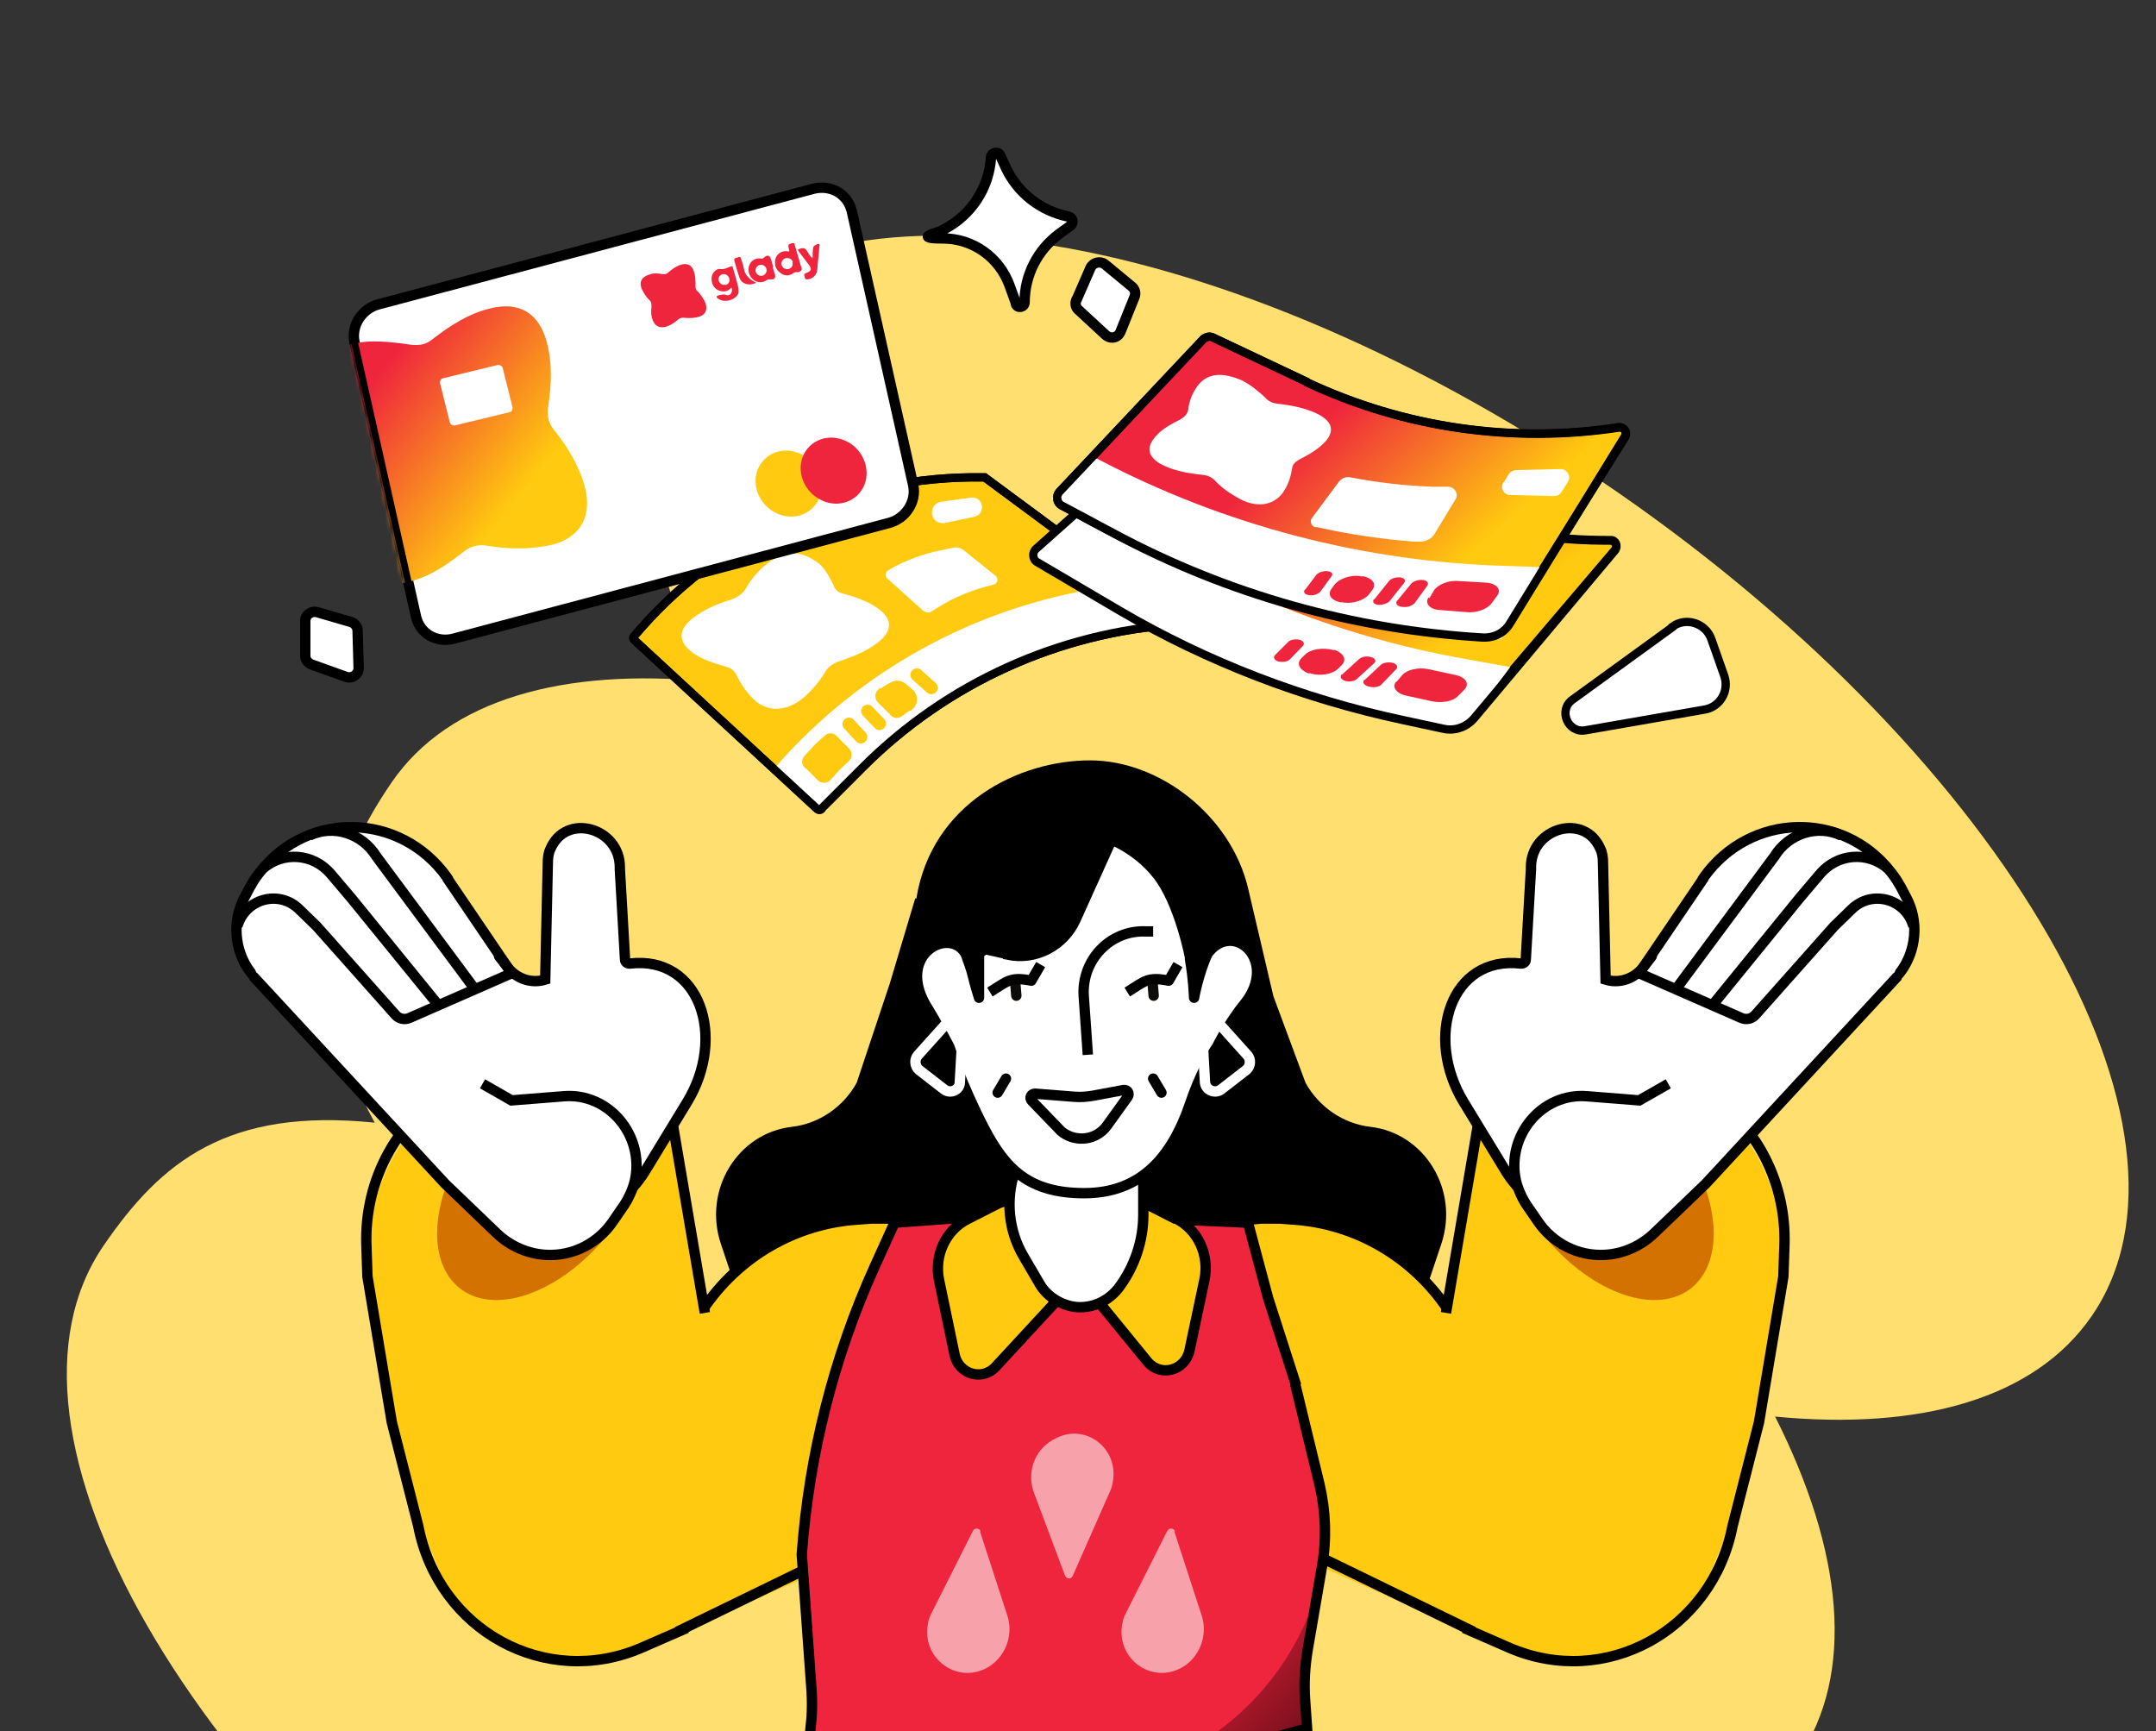 <?xml version="1.0" encoding="UTF-8"?>
<svg xmlns="http://www.w3.org/2000/svg" xmlns:xlink="http://www.w3.org/1999/xlink" version="1.1" viewBox="0 0 416 334">
  <rect x="0" y="0" width="416" height="334" fill="#333333" stroke="none"/>
  <defs>
    <style>
      .cls-1, .cls-2, .cls-3, .cls-4, .cls-5, .cls-6, .cls-7, .cls-8, .cls-9, .cls-10, .cls-11 {
        fill: none;
      }

      .cls-12 {
        mask: url(#mask);
      }

      .cls-13, .cls-14, .cls-3, .cls-4, .cls-8, .cls-15, .cls-16, .cls-9, .cls-17, .cls-11 {
        stroke-linecap: round;
      }

      .cls-13, .cls-3, .cls-18 {
        stroke: #ffca0f;
      }

      .cls-13, .cls-19, .cls-20, .cls-18, .cls-21 {
        fill: #ffca0f;
      }

      .cls-13, .cls-20, .cls-7, .cls-15, .cls-16, .cls-9, .cls-18, .cls-22 {
        stroke-width: 1.6px;
      }

      .cls-23 {
        fill: #ffdf70;
      }

      .cls-2, .cls-14, .cls-24, .cls-4, .cls-20, .cls-5, .cls-6, .cls-7, .cls-15, .cls-16, .cls-9, .cls-17, .cls-21, .cls-25, .cls-11, .cls-22, .cls-26 {
        stroke: #000;
      }

      .cls-2, .cls-14, .cls-24, .cls-4, .cls-6, .cls-8, .cls-17, .cls-10, .cls-21, .cls-25, .cls-11 {
        stroke-width: 2px;
      }

      .cls-14, .cls-4, .cls-6, .cls-15, .cls-16, .cls-9, .cls-17 {
        stroke-linejoin: round;
      }

      .cls-14, .cls-27, .cls-17, .cls-25, .cls-22, .cls-26 {
        fill: #fff;
      }

      .cls-3 {
        stroke-width: 2.5px;
      }

      .cls-28 {
        fill: #ef243d;
      }

      .cls-29 {
        fill: url(#Dégradé_sans_nom_3-2);
      }

      .cls-5, .cls-26 {
        stroke-width: 1.3px;
      }

      .cls-30 {
        fill: #f7a1ab;
      }

      .cls-31, .cls-17 {
        fill-rule: evenodd;
      }

      .cls-8 {
        stroke: #0d0c0b;
      }

      .cls-32 {
        fill: url(#Dégradé_sans_nom);
      }

      .cls-15 {
        fill: url(#Dégradé_sans_nom_4);
      }

      .cls-16 {
        fill: url(#Dégradé_sans_nom_3);
      }

      .cls-10 {
        stroke: #fff;
      }

      .cls-33 {
        fill: #d37200;
      }

      .cls-34 {
        clip-path: url(#clippath);
      }
    </style>
    <clipPath id="clippath">
      <rect class="cls-1" x="0" y="0" width="416" height="334"/>
    </clipPath>
    <linearGradient id="Dégradé_sans_nom" data-name="Dégradé sans nom" x1="253.7" y1="-13.9" x2="222.6" y2="14.6" gradientTransform="translate(0 333.9) scale(1 -1)" gradientUnits="userSpaceOnUse">
      <stop offset="0" stop-color="#500811"/>
      <stop offset="1" stop-color="#ef243d"/>
    </linearGradient>
    <linearGradient id="Dégradé_sans_nom_3" data-name="Dégradé sans nom 3" x1="249.8" y1="236.7" x2="271.5" y2="204.7" gradientTransform="translate(0 333.9) scale(1 -1)" gradientUnits="userSpaceOnUse">
      <stop offset="0" stop-color="#ef243d"/>
      <stop offset="1" stop-color="#ffca0f"/>
    </linearGradient>
    <linearGradient id="Dégradé_sans_nom_4" data-name="Dégradé sans nom 4" x1="252.6" y1="250.8" x2="278.7" y2="222.3" gradientTransform="translate(0 333.9) scale(1 -1)" gradientUnits="userSpaceOnUse">
      <stop offset="0" stop-color="#ef243d"/>
      <stop offset="1" stop-color="#ffca0f"/>
    </linearGradient>
    <mask id="mask" x="59.9" y="35.5" width="117" height="88.6" maskUnits="userSpaceOnUse">
      <g id="mask0_6228_22470">
        <path class="cls-26" d="M164.3,40.6h0,0c-.8-3.2-4-5-7.3-4.2h0s-83.9,22.3-83.9,22.3c0,0,0,0,0,0-3.2.8-5.4,4.1-4.7,7.3h0s11.9,53.1,11.9,53.1h0s0,0,0,0c.8,3.2,4,5,7.3,4.1h0s83.9-22.3,83.9-22.3c0,0,0,0,0,0,3.2-.8,5.4-4.1,4.7-7.3h0s-11.9-53.1-11.9-53.1Z"/>
      </g>
    </mask>
    <linearGradient id="Dégradé_sans_nom_3-2" data-name="Dégradé sans nom 3" x1="71.2" y1="260.1" x2="99.6" y2="237.5" gradientTransform="translate(.1 333.8) scale(1 -1)" xlink:href="#Dégradé_sans_nom_3"/>
  </defs>
  <!-- Generator: Adobe Illustrator 28.7.1, SVG Export Plug-In . SVG Version: 1.2.0 Build 142)  -->
  <g>
    <g id="Calque_1">
      <g class="cls-34">
        <g>
          <path class="cls-23" d="M136.6,131.5c-13.1-25.9-15.6-49.6-4.4-66,24.5-35.7,105.1-22.4,180.1,29.6,75,52,115.8,123.1,91.3,158.8-11,16-33.2,22.1-61.1,19.4,13.1,25.9,15.6,49.6,4.4,66-11.1,16.2-33.7,22.3-62.1,19.3,15,27.5,18.3,52.9,6.5,70-24.5,35.7-105.1,22.4-180.1-29.6C36.4,347.1-4.5,276,20,240.3c11.1-16.2,23.9-26.6,52.3-23.7-15-27.5-8.5-48.5,3.3-65.7,11-16,33.2-22.1,61.1-19.4Z"/>
          <path class="cls-31" d="M176.6,173.3l-4.9,16.4-6.4,19.2c-2.6,4.7-7.3,7.9-12.5,8.5-10.5,1.2-17.2,12.2-13.7,22.6l6.3,18.8h126.4l6.3-18.8c3.5-10.4-3.2-21.4-13.7-22.6-5.2-.6-9.9-3.8-12.5-8.5l-6.2-16.7-4.9-20.9c-3.3-13.8-16.9-24.6-30.5-24.6s-30.5,8.2-33.5,26.7Z"/>
          <path class="cls-19" d="M247,234.8l-8,.9c-9.8,1.1-16.9,10.2-15.9,20.3.3,2.7,1.1,5.4,2.6,7.7l14.6,24.2c4.2,7,10.4,12.5,17.8,15.8l25.5,11.2,12.2,5c3.3,1.4,7,1.3,10.3-.2,7.9-3.6,10.6-13.7,5.7-20.9l-15.1-22.2-22.6-29.6c-4.3-5.7-10.4-9.7-17.2-11.4l-1.1-.3c-2.8-.7-5.8-.9-8.7-.6Z"/>
          <path class="cls-2" d="M313.2,299.5l-17.2-21.9-16.6-24.9c-6.8-10.2-17.8-16.6-29.8-17.4l-2.7-.2c-1.2,0-2.4,0-3.6,0l-3.1.3c-9.6,1-16.8,9.5-16.7,19.4h0c0,3.4.9,6.7,2.6,9.6l11.8,20.3c4,6.8,9.8,12.3,16.8,15.7l29.6,14.4"/>
          <path class="cls-19" d="M316.1,203l-4.7-2.4c-5.8-3-12.6-2.5-18,1.1-4.1,2.8-6.9,7.1-7.8,12.1l-7,38.4-4.8,15.9c-3,9.9-2.2,20.6,2.1,30.1l2.6,5.7c4.1,8.9,12.1,15.2,21.4,16.7,12.7,2.1,25-4.9,30.1-17.1l4.3-10.4c1.1-2.8,2-5.6,2.5-8.6l3.8-21.3,2.5-10.9c3.6-15.6-2.2-32-14.7-41.6l-12.4-7.5Z"/>
          <path class="cls-2" d="M279,253.3l6.7-39.4c.9-5,3.7-9.5,7.8-12.2h0c5.3-3.6,12.1-4,17.8-1.1l4.8,2.4,10.7,6.3h0c11.2,5.9,18,18.1,17.5,31.1l-.2,5.9-4.7,28.1-5.1,20h0c-3.9,20.2-24.6,31.5-43.1,23.5l-8.7-3.8"/>
          <path class="cls-33" d="M293.5,207.5c-6.7,5.9-4.7,19.8,4.5,31,9.2,11.2,22,15.6,28.7,9.7,6.7-5.9,4.7-19.8-4.5-31-9.2-11.2-22-15.6-28.7-9.7Z"/>
          <path class="cls-25" d="M328.6,169.6l-11.8,17.4c-3.5,5.1-3.6,11.8-.4,16.9,4.4,6.9,13.3,8.9,20.2,4.4l26.8-17.7c1.3-.9,2.4-1.9,3.4-3.2,3-4.1,3.4-9.7,1.1-14.1l-1.1-2.1c-.5-.9-1-1.7-1.6-2.5l-.4-.5c-9.3-11.9-27.1-11.4-36,1l-.2.3Z"/>
          <path class="cls-27" d="M279.8,206.8l11.4,20.2c1.6,2.8,3.9,5,6.7,6.5,7.8,4,17.3,1.1,21.8-6.8l8.4-14.9c1-1.7,1.6-3.6,1.9-5.6,1.5-10.9-8-19.8-18.4-17.1l-1.1.3-1.1-23.2c0-.8-.2-1.6-.5-2.4-2.8-6.7-12.4-5-13,2.2v1.1c0,0-1.9,18.8-1.9,18.8-11.3-1.9-19.8,10.7-14,20.9Z"/>
          <path class="cls-11" d="M311.8,240.6l-12.3-6.4c-3.8-2-7.1-5-9.3-8.8l-7.8-12.8c-7.6-12.5-2.5-28.3,11.1-26.7.5,0,.9-.3.9-.8l1-17.4v-.4c0-7.6,10.4-10.6,13.4-3.5h0c.4.8.5,1.8.5,2.8l.5,22.4h0c2.6.8,5.4-.1,7.2-2.3l1.7-2.2"/>
          <path class="cls-27" d="M290.6,216.5v2.2c.2,3.7,1.2,7.2,3,10.4l3.5,6c2.7,4.7,7.6,7.4,12.9,7.1,3.4-.2,6.5-1.6,9-4l10.1-9.7,35.1-38.6c.7-.8,1.2-1.7,1.5-2.7l1.2-4.2c1.4-5.1-4.6-8.8-8.4-5.1l-20.5,19.8c-1.8,1.8-4.3,2.5-6.8,2.1l-3-.5-3.4-.6-3.4-.6-8.8-1.5c-3.2-.6-6.5-.3-9.6.9-7.7,2.9-12.7,10.6-12.4,19Z"/>
          <path class="cls-2" d="M366.2,188.3l-37.1,40.1-9.9,9.5c-2.6,2.5-6,4-9.5,4.2h0c-5.2.3-10.1-2.2-13-6.5l-2.2-3.2c-.9-1.4-1.6-3-2-4.6h0c-1.9-8.7,5-17,13.7-16.3l10.1.8,5.6-3.2"/>
          <path class="cls-2" d="M369.2,178.7h0c-1.5-5.3-8-7.1-11.9-3.3l-3.4,3.3-15.2,17.1c-.7.8-1.8,1-2.7.6l-20.1-8.8"/>
          <path class="cls-2" d="M364.3,167.6h0c-3.9-3.4-9.8-3-13.2,1.1l-3.9,4.6-16.6,20.4"/>
          <path class="cls-2" d="M355.3,161.2h0c-4.6-2.2-10.2-.4-12.9,4h0l-18.7,25.2"/>
          <path class="cls-19" d="M168,234.8l8,.9c9.8,1.1,16.9,10.2,15.9,20.3-.3,2.7-1.1,5.4-2.6,7.7l-14.6,24.2c-4.2,7-10.4,12.5-17.8,15.8l-25.5,11.2-12.2,5c-3.3,1.4-7,1.3-10.3-.2-7.9-3.6-10.6-13.7-5.7-20.9l15.1-22.2,22.6-29.6c4.3-5.7,10.4-9.7,17.2-11.4l1.1-.3c2.8-.7,5.8-.9,8.7-.6Z"/>
          <path class="cls-2" d="M101.8,299.5l17.2-21.9,16.6-24.9c6.8-10.2,17.8-16.6,29.8-17.4l2.7-.2c1.2,0,2.4,0,3.6,0l3.1.3c9.6,1,16.8,9.5,16.7,19.4h0c0,3.4-.9,6.7-2.6,9.6l-11.8,20.3c-4,6.8-9.8,12.3-16.8,15.7l-29.6,14.4"/>
          <path class="cls-19" d="M98.9,203l4.7-2.4c5.8-3,12.6-2.5,18,1.1,4.1,2.8,6.9,7.1,7.8,12.1l7,38.4,4.8,15.9c3,9.9,2.2,20.6-2.1,30.1l-2.6,5.7c-4.1,8.9-12.1,15.2-21.4,16.7-12.7,2.1-25-4.9-30.1-17.1l-4.3-10.4c-1.1-2.8-2-5.6-2.5-8.6l-3.8-21.3-2.5-10.9c-3.6-15.6,2.2-32,14.7-41.6l12.4-7.5Z"/>
          <path class="cls-2" d="M136,253.3l-6.7-39.4c-.9-5-3.7-9.5-7.8-12.2h0c-5.3-3.6-12.1-4-17.8-1.1l-4.8,2.4-10.7,6.3h0c-11.2,5.9-18,18.1-17.5,31.1l.2,5.9,4.7,28.1,5.1,20h0c3.9,20.2,24.6,31.5,43.1,23.5l8.7-3.8"/>
          <path class="cls-33" d="M121.5,207.5c6.7,5.9,4.7,19.8-4.5,31s-22,15.6-28.7,9.7c-6.7-5.9-4.7-19.8,4.5-31,9.2-11.2,22-15.6,28.7-9.7Z"/>
          <path class="cls-25" d="M86.4,169.6l11.8,17.4c3.5,5.1,3.6,11.8.4,16.9-4.4,6.9-13.3,8.9-20.2,4.4l-26.8-17.7c-1.3-.9-2.4-1.9-3.4-3.2-3-4.1-3.4-9.7-1.1-14.1l1.1-2.1c.5-.9,1-1.7,1.6-2.5l.4-.5c9.3-11.9,27.1-11.4,36,1l.2.3Z"/>
          <path class="cls-27" d="M135.2,206.8l-11.4,20.2c-1.6,2.8-3.9,5-6.7,6.5-7.8,4-17.3,1.1-21.8-6.8l-8.4-14.9c-1-1.7-1.6-3.6-1.9-5.6-1.5-10.9,8-19.8,18.4-17.1l1.1.3,1.1-23.2c0-.8.2-1.6.5-2.4,2.8-6.7,12.4-5,13,2.2v1.1c0,0,1.9,18.8,1.9,18.8,11.3-1.9,19.8,10.7,14,20.9Z"/>
          <path class="cls-11" d="M103.2,240.6l12.3-6.4c3.8-2,7.1-5,9.3-8.8l7.8-12.8c7.6-12.5,2.5-28.3-11.1-26.7-.5,0-.9-.3-.9-.8l-1-17.4v-.4c0-7.6-10.4-10.6-13.4-3.5h0c-.4.8-.5,1.8-.5,2.8l-.5,22.4h0c-2.6.8-5.4-.1-7.2-2.3l-1.7-2.2"/>
          <path class="cls-27" d="M124.4,216.5v2.2c-.2,3.7-1.2,7.2-3,10.4l-3.5,6c-2.7,4.7-7.6,7.4-12.9,7.1-3.3-.2-6.5-1.6-9-4l-10.1-9.7-35.1-38.6c-.7-.8-1.2-1.7-1.5-2.7l-1.2-4.2c-1.4-5.1,4.6-8.8,8.4-5.1l20.5,19.8c1.8,1.8,4.3,2.5,6.8,2.1l3-.5,3.4-.6,3.4-.6,8.8-1.5c3.2-.6,6.5-.3,9.6.9,7.7,2.9,12.7,10.6,12.4,19Z"/>
          <path class="cls-2" d="M48.8,188.3l37.1,40.1,9.9,9.5c2.6,2.5,6,4,9.5,4.2h0c5.2.3,10.1-2.2,13-6.5l2.2-3.2c.9-1.4,1.6-3,2-4.6h0c1.9-8.7-5-17-13.7-16.3l-10.1.8-5.6-3.2"/>
          <path class="cls-2" d="M45.8,178.7h0c1.5-5.3,8-7.1,11.9-3.3l3.4,3.3,15.2,17.1c.7.8,1.8,1,2.7.6l20.1-8.8"/>
          <path class="cls-2" d="M50.7,167.6h0c3.9-3.4,9.8-3,13.2,1.1l3.9,4.6,16.6,20.4"/>
          <path class="cls-2" d="M59.7,161.2h0c4.6-2.2,10.2-.4,12.9,4h0l18.7,25.2"/>
          <path class="cls-28" d="M249.9,267.3l-9-31.4h-7.2l-35.2-1.9-25.8,1.9-11.4,28.5c-1.1,2.9-2,5.8-2.4,8.9l-4,26.5c0,.1,0,.2,0,.3l1.9,26.3c.1,1.6.1,3.3,0,4.9l-1.9,20.9,28.6,7.4c0,0,.2,0,.2,0l26,2.2c10.6.9,21.2-1,30.9-5.5l12.9-6-1.5-21.6c-.2-3,0-6.1.4-9.1l2.9-17.3c.9-5.2.7-10.6-.6-15.7l-4.8-19.4Z"/>
          <path class="cls-30" d="M189.1,295.5l5.3,16.3c1.2,3.8-.5,8.1-4,10-6,3.2-12.8-2.1-11.3-8.8.1-.7.4-1.3.7-1.9l7.9-15.7c.3-.7,1.3-.6,1.5,0Z"/>
          <path class="cls-30" d="M226.6,295.5l5.3,16.3c1.2,3.8-.5,8.1-4,10-6,3.2-12.8-2.1-11.3-8.8.1-.7.4-1.3.7-1.9l7.9-15.7c.3-.7,1.3-.6,1.5,0Z"/>
          <path class="cls-30" d="M203,277.8h.2c5.8-3.6,12.8,1.4,11.5,8.2-.1.7-.3,1.3-.6,1.9l-7.1,16.1c-.3.7-1.2.7-1.5,0l-6-16c-1.4-3.8,0-8.1,3.5-10.1Z"/>
          <path class="cls-32" d="M251.6,328.2l2.6-21.7c-4.3,15.3-15.7,27.8-30.5,33.8,9.7-.9,13.2,12.4,4.4,16.4l-7,3.2,15.2-3.9,17.9-5.6-2.6-22.2Z"/>
          <path class="cls-2" d="M250.1,267.3l-5.4-16.8-3.9-14.6-42.4-1.9-25.8,1.9-3.9,8.6c-7.9,17.5-12.6,36.3-14,55.4,0,0,0,0,0,0l1.9,26.4c.1,1.7.1,3.3,0,5l-1.9,19.9,7.2,3.3c5.9,2.7,12.2,4.4,18.7,4.9l28.1,2.3c11.1.9,22.2-1.2,32.2-6.3l12.4-6.2-1.5-21.5c-.2-3.1,0-6.2.5-9.3l2.8-16.3c.9-5.2.7-10.6-.5-15.7l-4.7-19.4Z"/>
          <path class="cls-21" d="M226.7,235.1l-5.9-3s0,0,0,0l-5.8-1.8c-.1,0-.3,0-.5,0l-3.1,1.3c-.6.2-.6,1,0,1.3l1.2.7c2.8,1.6,4.1,5.1,3,8.2l-3.2,9.3c0,.2,0,.5.1.7l8.9,10.9c2.5,3,7.2,1.8,8.1-2.1l2.9-13.7c1-4.8-1.3-9.7-5.5-11.8Z"/>
          <path class="cls-21" d="M186.9,235.1l5.9-3s0,0,0,0l5.8-1.8c.1,0,.3,0,.5,0l3.1,1.3c.6.2.6,1,0,1.3l-.5.3c-3.1,1.7-4.3,5.8-2.7,9.1l4.3,8.6c.1.3,0,.6-.1.8l-11.1,12c-2.6,2.8-7.1,1.4-7.9-2.3l-3-14.4c-1-4.8,1.3-9.7,5.5-11.8Z"/>
          <path class="cls-25" d="M200.6,247.7l-3.1-5.3c-2.9-4.9-3.5-10.9-1.7-16.4l4.2-13.1c.3-1,.9-1.8,1.7-2.5,2.1-1.8,5.2-1.7,7.1.3l7.3,7.3c2.9,2.9,4.5,6.9,4.5,11.1v5.3c0,5-1.7,10-4.7,14-1.8,2.4-4.6,3.8-7.5,3.8s-6.2-1.7-7.8-4.5Z"/>
          <path class="cls-17" d="M229.6,185c.7,4,.8,7.5.8,7.5,0,0,.8-4.6,2.6-8.5,4.9-6.7,13.9,1.3,7.1,9.7-3.1,3.8-5.3,8.3-5.3,8.3,0,0-2.7,3.7-5.1,10.7-3.7,11-9.9,17.5-20.5,17.5s-15.2-4.6-19.4-12.7c-4.4-8.5-6.6-15.5-6.6-15.5,0,0-2-3.9-4.7-8.3-5.4-9.7,4.7-15,7.8-9.7,1.8,4.8.9,3,2.6,8.5v-8.5s9-7.1,11.5-11.3c3.8-6.5,12.3-11.4,12.3-11.4,0,0,6.2,1.8,10.6,7.4,4.4,5.5,6.4,16.4,6.4,16.4Z"/>
          <path class="cls-10" d="M182.4,197.7l-5.3,5.9c-.7.8-.6,2.1.2,2.8l4.9,3.8c1.2.9,3,.1,3-1.4l.6-10.6"/>
          <path class="cls-10" d="M235.4,197.7l5.3,5.9c.7.8.6,2.1-.2,2.8l-4.9,3.8c-1.2.9-3,.1-3.1-1.4l-.6-10.6"/>
          <path class="cls-8" d="M195.9,189.7l.2,2.4"/>
          <path class="cls-8" d="M222.4,189.7l.2,2.4"/>
          <path class="cls-6" d="M191,191.4c3.4-2.1,3.9-3,8-2.2l1.8-3.1"/>
          <path class="cls-6" d="M217.5,191.4c3.4-2.1,3.9-3,8-2.2l1.8-3.1"/>
          <path class="cls-2" d="M222.5,179.7h-1.4c-6.9-.3-12.4,5.5-12,12.4l.8,11.4"/>
          <path class="cls-24" d="M194.5,184.1l-7.7-1.7,2.5-14.6c.7-4.4,4.1-7.9,8.4-8.8l12.2-2.5c3.3-.7,5.9,2.6,4.5,5.7l-6.9,15.3c-2.3,5-7.7,7.8-13,6.7Z"/>
          <path class="cls-4" d="M194.1,208.1l-1.6,2.7"/>
          <path class="cls-4" d="M222.5,208.1l1.6,2.7"/>
          <path class="cls-2" d="M207.3,211.6l-7.6-.6c-.7,0-1.2.8-.6,1.4l5.6,5.8s0,0,0,0l.5.4c2.7,1.8,6.3,1.3,8.3-1.3l4.1-5.7c.4-.6,0-1.4-.8-1.3l-5.9,1.1c-1.2.2-2.4.3-3.6.2Z"/>
          <path class="cls-2" d="M156.1,335.2l24.7,5.7c4.2,1,8.5,1.5,12.8,1.5h22.8c2.4,0,4.8-.3,7.1-1l28.2-7.8"/>
          <path class="cls-14" d="M196.1,58.7l-1.3-3.6c-2-5.5-7.1-9.1-12.9-9.1s-1.1-1.1-.4-1.4l.7-.4c5.2-2.7,8.6-7.9,9-13.7h0c0-1.1,1.4-1.4,1.8-.5l1,2.2c2.3,5,6.8,8.5,12.2,9.6.8.2,1,1.2.4,1.7l-2.2,1.6c-4.2,3.1-6.7,8-6.7,13.2,0,1-1.4,1.3-1.7.3Z"/>
          <path class="cls-14" d="M207.7,57.9l2.7-6.2c.5-1.1,1.9-1.4,2.8-.7l5.2,4.3c.6.5.8,1.3.5,2l-2.7,6.7c-.5,1.2-1.9,1.5-2.9.6l-5.2-4.8c-.6-.5-.7-1.3-.4-2Z"/>
          <path class="cls-14" d="M58.9,126.5v-6.7c0-1.2,1.2-2,2.3-1.7l6.5,1.9c.7.2,1.3.9,1.3,1.7l.2,7.2c0,1.2-1.2,2.1-2.4,1.7l-6.7-2.4c-.7-.3-1.2-.9-1.2-1.7Z"/>
          <path class="cls-20" d="M158.6,155.9l7.9-7.9c16.2-16.2,37.8-26,60.6-27.5.4,0,.6-.6.2-.8l-37.3-27.6c0,0-.2,0-.2,0-25.3-.4-49.5,10.2-66.2,29.2l-1.3,1.5c-.2.2-.1.4,0,.6l35.4,32.7c.2.2.6.2.8,0Z"/>
          <path class="cls-27" d="M178.2,117.9l-7-6.3c-.5-.4-.4-1.2.2-1.6,3.3-1.9,6.8-3.2,10.5-3.9l1.9-.4c.8-.2,1.6,0,2.2.5l6.1,4.9c.6.5.4,1.5-.4,1.7-3.9.9-7.6,2.4-10.9,4.5l-1.1.7c-.5.3-1,.2-1.4-.1Z"/>
          <path class="cls-27" d="M187.4,96l-5.8.8c-1.9.3-2.4,2.7-.9,3.8.5.3,1,.4,1.6.3l5.7-1.2c1.4-.3,1.9-1.9,1.1-3-.4-.5-1.1-.8-1.7-.7Z"/>
          <path class="cls-27" d="M158,108.7c1,.8,2.1,2.6,2.9,4.4.3.8.9,1.2,2,1.5,2.6.7,5,1.6,6.9,3.1,2.5,2,2.3,4.2-.6,6.4-2.1,1.6-4.7,2.6-7.3,3.5-1.2.4-2,1-2.6,1.9-.9,1.5-2,3-3.5,4.4-.3.3-.6.6-1,.9-3.3,2.6-6.9,2.6-9.5,0-1.4-1.4-2.4-2.9-3.2-4.6-.4-.8-1-1.3-2.1-1.6-2.8-.8-5.6-1.7-7.4-3.6-1.7-1.8-1.4-3.7.9-5.6,2-1.6,4.6-2.8,7.2-3.6,1.6-.5,2.6-1.2,3.3-2.4,1-1.8,2.4-3.4,4.2-4.8,3.2-2.4,6.3-2.6,9.9.2Z"/>
          <path class="cls-27" d="M158.6,155.9l7.9-7.9c16.2-16.2,37.8-26,60.7-27.5.4,0,.6-.6.2-.8l-9.2-7c-.1,0-.3-.1-.4-.1l-5.4.8c-24.2,3.8-46.4,15.9-62.6,34.4-.2.2-.2.5,0,.7l8,7.4c.2.2.6.2.8,0Z"/>
          <path class="cls-7" d="M158.6,155.9l7.9-7.9c16.2-16.2,37.8-26,60.6-27.5.4,0,.6-.6.2-.8l-37.3-27.6c0,0-.2,0-.2,0-25.3-.4-49.5,10.2-66.2,29.2l-1.3,1.5c-.2.2-.1.4,0,.6l35.4,32.7c.2.2.6.2.8,0Z"/>
          <path class="cls-3" d="M179.7,132.7l-2.8-2.5"/>
          <path class="cls-3" d="M169.7,139.6l-2.3-2.4"/>
          <path class="cls-3" d="M166.1,142.2l-2.3-2.5"/>
          <path class="cls-13" d="M175.4,136.3h.1c.8-.7.9-2,0-2.7l-1.3-1.1c-.5-.4-1.2-.5-1.8-.2l-.4.2c-.6.3-1.2.7-1.8,1.1h-.2c-.4.4-.4,1,0,1.4l2.5,2.5c.3.3.7.3,1.1,0l1.8-1.3Z"/>
          <path class="cls-18" d="M155.9,147.5l2.5,2.5c.3.3.9.3,1.2,0l1.9-2.1,1.8-1.7c.3-.3.3-.8,0-1.2l-2.5-2.5c-.3-.3-.8-.3-1.1,0l-1.9,1.7-2,2.2c-.3.3-.3.8,0,1.1Z"/>
          <path class="cls-16" d="M252.3,86.8l-16.7-11.1c-.6-.4-1.4-.3-1.9.1l-32.8,30.1c-.8.7-.7,2,.3,2.6l9.6,5.7c20.3,12.2,42.9,20.3,66.4,23.9l3,.4c2.1.3,4.2-.5,5.6-2.1l25.8-30.3c.7-.8.1-2-.9-1.9-20.7.1-41-5.9-58.2-17.4Z"/>
          <path class="cls-27" d="M211.3,97.8l-1.1-.8-10.9,10.4,17,10.1c16.7,9.9,34.9,17.1,53.9,21.2l11.8,2.6,9.4-12.6-8.3-1.5c-25.8-4.5-50.2-14.6-71.7-29.4Z"/>
          <path class="cls-9" d="M252.3,86.8l-16.7-11.1c-.6-.4-1.3-.3-1.9.1l-33.8,30.1c-.8.7-.7,2.1.3,2.6l15.8,9.3c16.9,9.9,35.4,17,54.6,21.1l7.9,1.7c2.2.5,4.5-.3,6-2.1l27.1-32.3c.6-.8,0-1.9-.9-1.9-20.7.1-41-6-58.3-17.4Z"/>
          <path class="cls-22" d="M322.7,121l-19.3,14c-2.8,2-.9,6.5,2.5,5.9l23-4c3-.5,4.8-3.6,3.8-6.5l-2.5-7.1c-1.1-3.1-4.9-4.3-7.5-2.4Z"/>
          <path class="cls-27" d="M277.2,113.5l-5,5.9c-.7.9-1.9,1.3-3,1l-1.2-.2c-6.2-1.3-12.2-3.1-18.1-5.4l-.4-.2c-.7-.3-.9-1.2-.4-1.7l6.2-6.2c.6-.6,1.6-.8,2.4-.5,5,1.8,10.1,3.1,15.3,4.1l3.2.6c1.2.2,1.6,1.6.9,2.5Z"/>
          <path class="cls-27" d="M240.2,84.9c1.1.7,2.6,2.3,3.8,3.9.5.7,1.2,1.1,2.2,1.4,2.5.7,4.9,1.5,7,2.8,2.8,1.8,3.2,3.7,1.2,5.5-1.5,1.3-3.4,2.2-5.5,2.9-1,.3-1.5.8-1.8,1.6-.4,1.3-1,2.6-1.9,3.7-.2.2-.4.5-.7.7-2.3,2.1-5.4,2.1-8.5-.2-1.7-1.2-3-2.6-4.1-4.1-.6-.7-1.3-1.2-2.4-1.5-2.8-.7-5.5-1.6-7.6-3.3-2-1.6-2.3-3.3-.7-4.8,1.4-1.4,3.3-2.3,5.4-3,1.3-.4,2-1,2.3-2,.4-1.5,1.2-2.9,2.4-4.1,2.1-2,4.9-2.1,8.8.4Z"/>
          <path class="cls-28" d="M246,126.4l2.6-2.6c.5-.5,1.9-.6,2.6-.2.4.3.5.7.2,1l-2.5,2.6c-.5.5-1.5.6-2.3.4-.7-.2-1-.8-.6-1.2Z"/>
          <path class="cls-28" d="M259,130.1l3.3-3c.5-.4,1.5-.6,2.3-.3.8.2,1,.8.5,1.2l-3.3,3c-.4.4-1.3.6-2.1.4-.9-.2-1.3-.8-.8-1.3Z"/>
          <path class="cls-28" d="M263.3,131.2l3.1-2.9c.5-.5,1.6-.6,2.4-.4.7.2,1,.8.6,1.2l-2.8,2.9c-.4.5-1.4.7-2.3.5-1.1-.2-1.6-.9-1-1.4Z"/>
          <path class="cls-28" d="M251.1,127l.7-.7c1.1-1.1,3.5-1.4,5.4-.9h.4c1.7.7,2.3,1.9,1.3,2.9l-.7.7c-1.1,1.1-3.5,1.5-5.4.9h-.4c-1.7-.7-2.3-1.9-1.3-2.9Z"/>
          <path class="cls-28" d="M269.5,131.5l1.1-1.3c.9-1,3.1-1.5,5-1.1l5.1,1.1c2.1.4,2.9,1.7,1.9,2.8l-1.3,1.3c-.9,1-3.1,1.4-5,1l-5-1.1c-1.9-.4-2.8-1.7-1.9-2.7Z"/>
          <path class="cls-15" d="M252.2,73.7l-18.2-8.6c-.6-.3-1.3-.1-1.8.3l-27.8,29.5c-.7.8-.5,2.1.4,2.6l8.8,4.7c22.8,12.2,48.2,18.6,74.1,18.7,1.9,0,3.6-.9,4.6-2.5l21.3-34.1c.5-.9-.2-1.9-1.2-1.8-20.5,3.1-41.4.1-60.2-8.7Z"/>
          <path class="cls-27" d="M211.6,88.5l-1-.5-7.7,8.2,11,5.9c22.7,12.1,47.7,19.3,73.4,21l2.4.2,7.4-13.9-6-.2c-27.7-.7-54.9-7.8-79.4-20.7Z"/>
          <path class="cls-9" d="M252.2,73.7l-18.2-8.6c-.6-.3-1.3-.1-1.8.3l-27.8,29.5c-.7.8-.5,2.1.4,2.6l10.1,5.4c22,11.8,46.3,18.6,71.2,20.1,2.2.1,4.2-.9,5.3-2.8l22.1-36c.5-.9-.2-1.9-1.2-1.8-20.5,3.2-41.5.1-60.2-8.7Z"/>
          <path class="cls-27" d="M280.8,96.4l-4,6.6c-.6,1-1.7,1.5-2.8,1.5h-1.2c-6.3-.5-12.5-1.4-18.7-2.8h-.4c-.7-.3-1-1.1-.6-1.7l5.2-7c.5-.7,1.4-1.1,2.3-.9,5.2,1,10.4,1.6,15.7,1.8h3.3c1.2.2,1.9,1.5,1.2,2.5Z"/>
          <path class="cls-27" d="M240,73.6c1.2.6,2.9,1.9,4.3,3.3.6.6,1.3.9,2.3,1,2.6.3,5.1.8,7.3,1.8,3,1.4,3.7,3.2,2,5.3-1.3,1.5-3.1,2.6-5.1,3.6-.9.5-1.4,1-1.5,1.8-.2,1.4-.6,2.7-1.3,3.9-.2.3-.3.5-.5.8-1.9,2.5-5.1,2.9-8.4,1.1-1.8-1-3.4-2.1-4.7-3.5-.7-.7-1.4-1-2.5-1.1-2.8-.3-5.6-.8-8-2.1-2.2-1.3-2.7-2.9-1.4-4.7,1.1-1.6,2.9-2.7,4.9-3.7,1.2-.6,1.8-1.3,1.9-2.3.2-1.6.8-3,1.8-4.4,1.8-2.3,4.5-2.8,8.8-.9Z"/>
          <path class="cls-28" d="M251.8,113.8l2.2-2.9c.5-.6,1.8-.9,2.6-.6.5.2.6.6.3.9l-2.1,2.9c-.4.5-1.4.9-2.3.7-.8-.1-1.1-.6-.7-1.1Z"/>
          <path class="cls-28" d="M265.2,115.6l2.8-3.5c.4-.5,1.4-.8,2.2-.7.8.1,1.1.6.7,1.1l-2.8,3.5c-.4.4-1.2.7-2,.7-1,0-1.4-.6-1-1.1Z"/>
          <path class="cls-28" d="M269.6,115.9l2.7-3.3c.4-.5,1.5-.8,2.3-.7.8.1,1.1.6.8,1.1l-2.4,3.3c-.4.5-1.3.9-2.2.8-1.1,0-1.7-.6-1.2-1.3Z"/>
          <path class="cls-28" d="M256.9,113.6l.6-.8c.9-1.2,3.3-2,5.2-1.6h.4c1.8.4,2.5,1.5,1.7,2.6l-.6.8c-.9,1.2-3.3,2-5.2,1.6h-.4c-1.8-.4-2.5-1.5-1.7-2.6Z"/>
          <path class="cls-28" d="M275.8,115.4l.9-1.5c.7-1.1,2.8-2,4.7-1.8l5.2.3c2.1.1,3.2,1.3,2.3,2.5l-1.1,1.5c-.8,1.1-2.9,1.9-4.8,1.7l-5.1-.4c-2-.1-3-1.2-2.3-2.4Z"/>
          <path class="cls-27" d="M290.2,93l.9-1.5c.3-.5.8-.7,1.3-.8l8.7-.2c1.3,0,2.1,1.4,1.4,2.5l-1.2,1.9c-.3.5-.8.8-1.4.8l-8.5-.2c-1.3,0-2-1.4-1.3-2.5Z"/>
        </g>
      </g>
      <path class="cls-25" d="M164.3,40.6h0,0c-.8-3.2-4-5-7.3-4.2h0s-83.9,22.3-83.9,22.3c0,0,0,0,0,0-3.2.8-5.4,4.1-4.7,7.3h0s11.9,53.1,11.9,53.1h0s0,0,0,0c.8,3.2,4,5,7.3,4.1h0s83.9-22.3,83.9-22.3c0,0,0,0,0,0,3.2-.8,5.4-4.1,4.7-7.3h0s-11.9-53.1-11.9-53.1Z"/>
      <g class="cls-12">
        <g>
          <path class="cls-28" d="M125.5,52.9c.5-.2,1.4-.2,2.4,0,.4,0,.7,0,1-.3.7-.6,1.5-1.2,2.4-1.5,1.3-.4,2.2,0,2.6,1.3.3.9.3,1.8.3,2.7,0,.4,0,.8.4,1.1.5.5.9,1.1,1.3,1.8,0,.1.1.3.2.4.5,1.4,0,2.5-1.6,2.8-.8.2-1.7.2-2.5.1-.4,0-.7,0-1.1.3-.8.7-1.7,1.3-2.7,1.5-1.1.2-1.8-.3-2.2-1.2-.4-.9-.4-1.8-.3-2.7,0-.6,0-1-.5-1.4-.6-.6-1-1.3-1.4-2.1-.5-1.4,0-2.3,1.7-2.8Z"/>
          <path class="cls-28" d="M141.1,55.5c-.7.8-1.6.9-2.5.5-.9-.4-1.3-1.3-1.3-2.2,0-.9.5-1.6,1.3-1.9,0,0,.2,0,.3,0,.8.1,1.4-.2,2.1-.5.3-.1.4,0,.4.2.4,1.4.8,2.7,1.1,4.1,0,.3,0,.5,0,.8-.4,1.3-2.6,2-3.8,1.2-.2-.1-.5-.3-.4-.5,0-.2.4-.2.6-.3.4,0,.7-.2,1.2,0,.7.3,1.3-.4,1.1-1.3h0ZM140,55c.6-.2.9-.7.7-1.3-.2-.6-.7-.9-1.3-.8-.6.2-.9.7-.7,1.3.2.6.8.9,1.3.7h0Z"/>
          <path class="cls-28" d="M152.3,48.7c0-.3,0-.5-.1-.7-.2-.8-.1-.9.7-1.1.2,0,.4,0,.4.2.5,1.6.9,3.2,1.4,4.8,0,.3-.5.7-1,.6-.2,0-.3,0-.5.1-.8.7-1.9.7-2.7,0-.9-.6-1.2-1.9-.8-2.9.4-.9,1.3-1.4,2.4-1.2,0,0,.2,0,.3,0ZM153,50.6c-.2-.6-.7-.9-1.4-.8-.6.2-.9.7-.8,1.3.2.6.7.9,1.3.8.6-.1,1-.7.8-1.3Z"/>
          <path class="cls-28" d="M149.1,51.5c.1.4.2.9.4,1.3.2.8,0,1.2-.9,1.1-.3,0-.4,0-.6.1-.8.6-1.8.6-2.6,0-.9-.7-1.2-1.9-.8-2.9.4-.9,1.3-1.4,2.3-1.2.2,0,.3,0,.5-.2.7-.6,1.1-.5,1.4.4.1.4.2.9.4,1.3h0ZM147.1,53.2c.6-.2.9-.7.8-1.3-.2-.6-.7-.9-1.3-.8-.6.2-.9.7-.8,1.3.2.6.7.9,1.3.8h0Z"/>
          <path class="cls-28" d="M156.8,49.8c0-.7,0-1.4.1-2,0-.4,1-.9,1.2-.7.1,0,0,.2,0,.4-.1,1.5-.3,3-.4,4.5-.1,1.1-.9,1.8-1.9,1.9-.2,0-.5,0-.5-.3,0-.3-.4-.7.2-.9,1.1-.4,1.2-.8.5-1.7-.6-.8-1.3-1.7-1.9-2.5-.2-.3-.2-.4.2-.5.6-.2,1-.2,1.4.4.3.5.6,1,1,1.4h0Z"/>
          <path class="cls-28" d="M145.8,54.6c-1.3.6-2.7.2-3.1-1-.4-1.1-.7-2.2-1-3.3-.2-.6.5-.5.8-.7.4-.2.4.2.5.4.2.6.4,1.1.5,1.7.2,1.3,1,2.1,2.1,2.7.1,0,.2.1.4.2h0Z"/>
          <path class="cls-19" d="M153.8,87.3c3.4,1.1,5.4,4.8,4.5,8.1s-4.4,5.1-7.8,3.9-5.4-4.8-4.5-8.1,4.4-5.1,7.8-3.9Z"/>
          <path class="cls-28" d="M162.5,84.8c3.4,1.1,5.4,4.8,4.5,8.1s-4.4,5.1-7.8,3.9-5.4-4.8-4.5-8.1,4.4-5.1,7.8-3.9Z"/>
          <path class="cls-29" d="M68.9,66.2c2.3-.6,6.3-.3,10.3.3,1.7.2,3,0,4.3-1.1,3.4-2.6,6.9-4.9,11.1-5.9,5.6-1.4,9.4.9,10.9,6.5,1.1,4.1.9,8.2.3,12.3-.3,1.9,0,3.4,1.3,4.9,2,2.5,3.7,5.2,4.9,8.2.3.7.5,1.3.7,2,1.9,6.5-1,11-7.7,12-3.6.6-7.3.5-10.9-.1-1.8-.3-3.2,0-4.7,1.2-3.7,2.9-7.6,5.5-12.4,6.1-4.7.5-7.8-1.6-9.3-6.1-1.3-4-1.2-8.2-.5-12.3.4-2.5,0-4.4-1.7-6.3-2.3-2.8-4.1-6-5.2-9.6-1.8-6.2.6-10.2,8.4-12.2Z"/>
          <path class="cls-27" d="M97,71l1.9,7.6c0,.4-.1.8-.5.9l-10.7,2.6c-.4,0-.8-.2-.9-.6l-1.9-7.6c0-.4.1-.8.5-.9l10.7-2.6c.4,0,.8.2.9.6Z"/>
        </g>
      </g>
      <path class="cls-5" d="M164.3,40.6h0,0c-.8-3.2-4-5-7.3-4.2h0s-83.9,22.3-83.9,22.3c0,0,0,0,0,0-3.2.8-5.4,4.1-4.7,7.3h0s11.9,53.1,11.9,53.1h0s0,0,0,0c.8,3.2,4,5,7.3,4.1h0s83.9-22.3,83.9-22.3c0,0,0,0,0,0,3.2-.8,5.4-4.1,4.7-7.3h0s-11.9-53.1-11.9-53.1Z"/>
    </g>
  </g>
</svg>